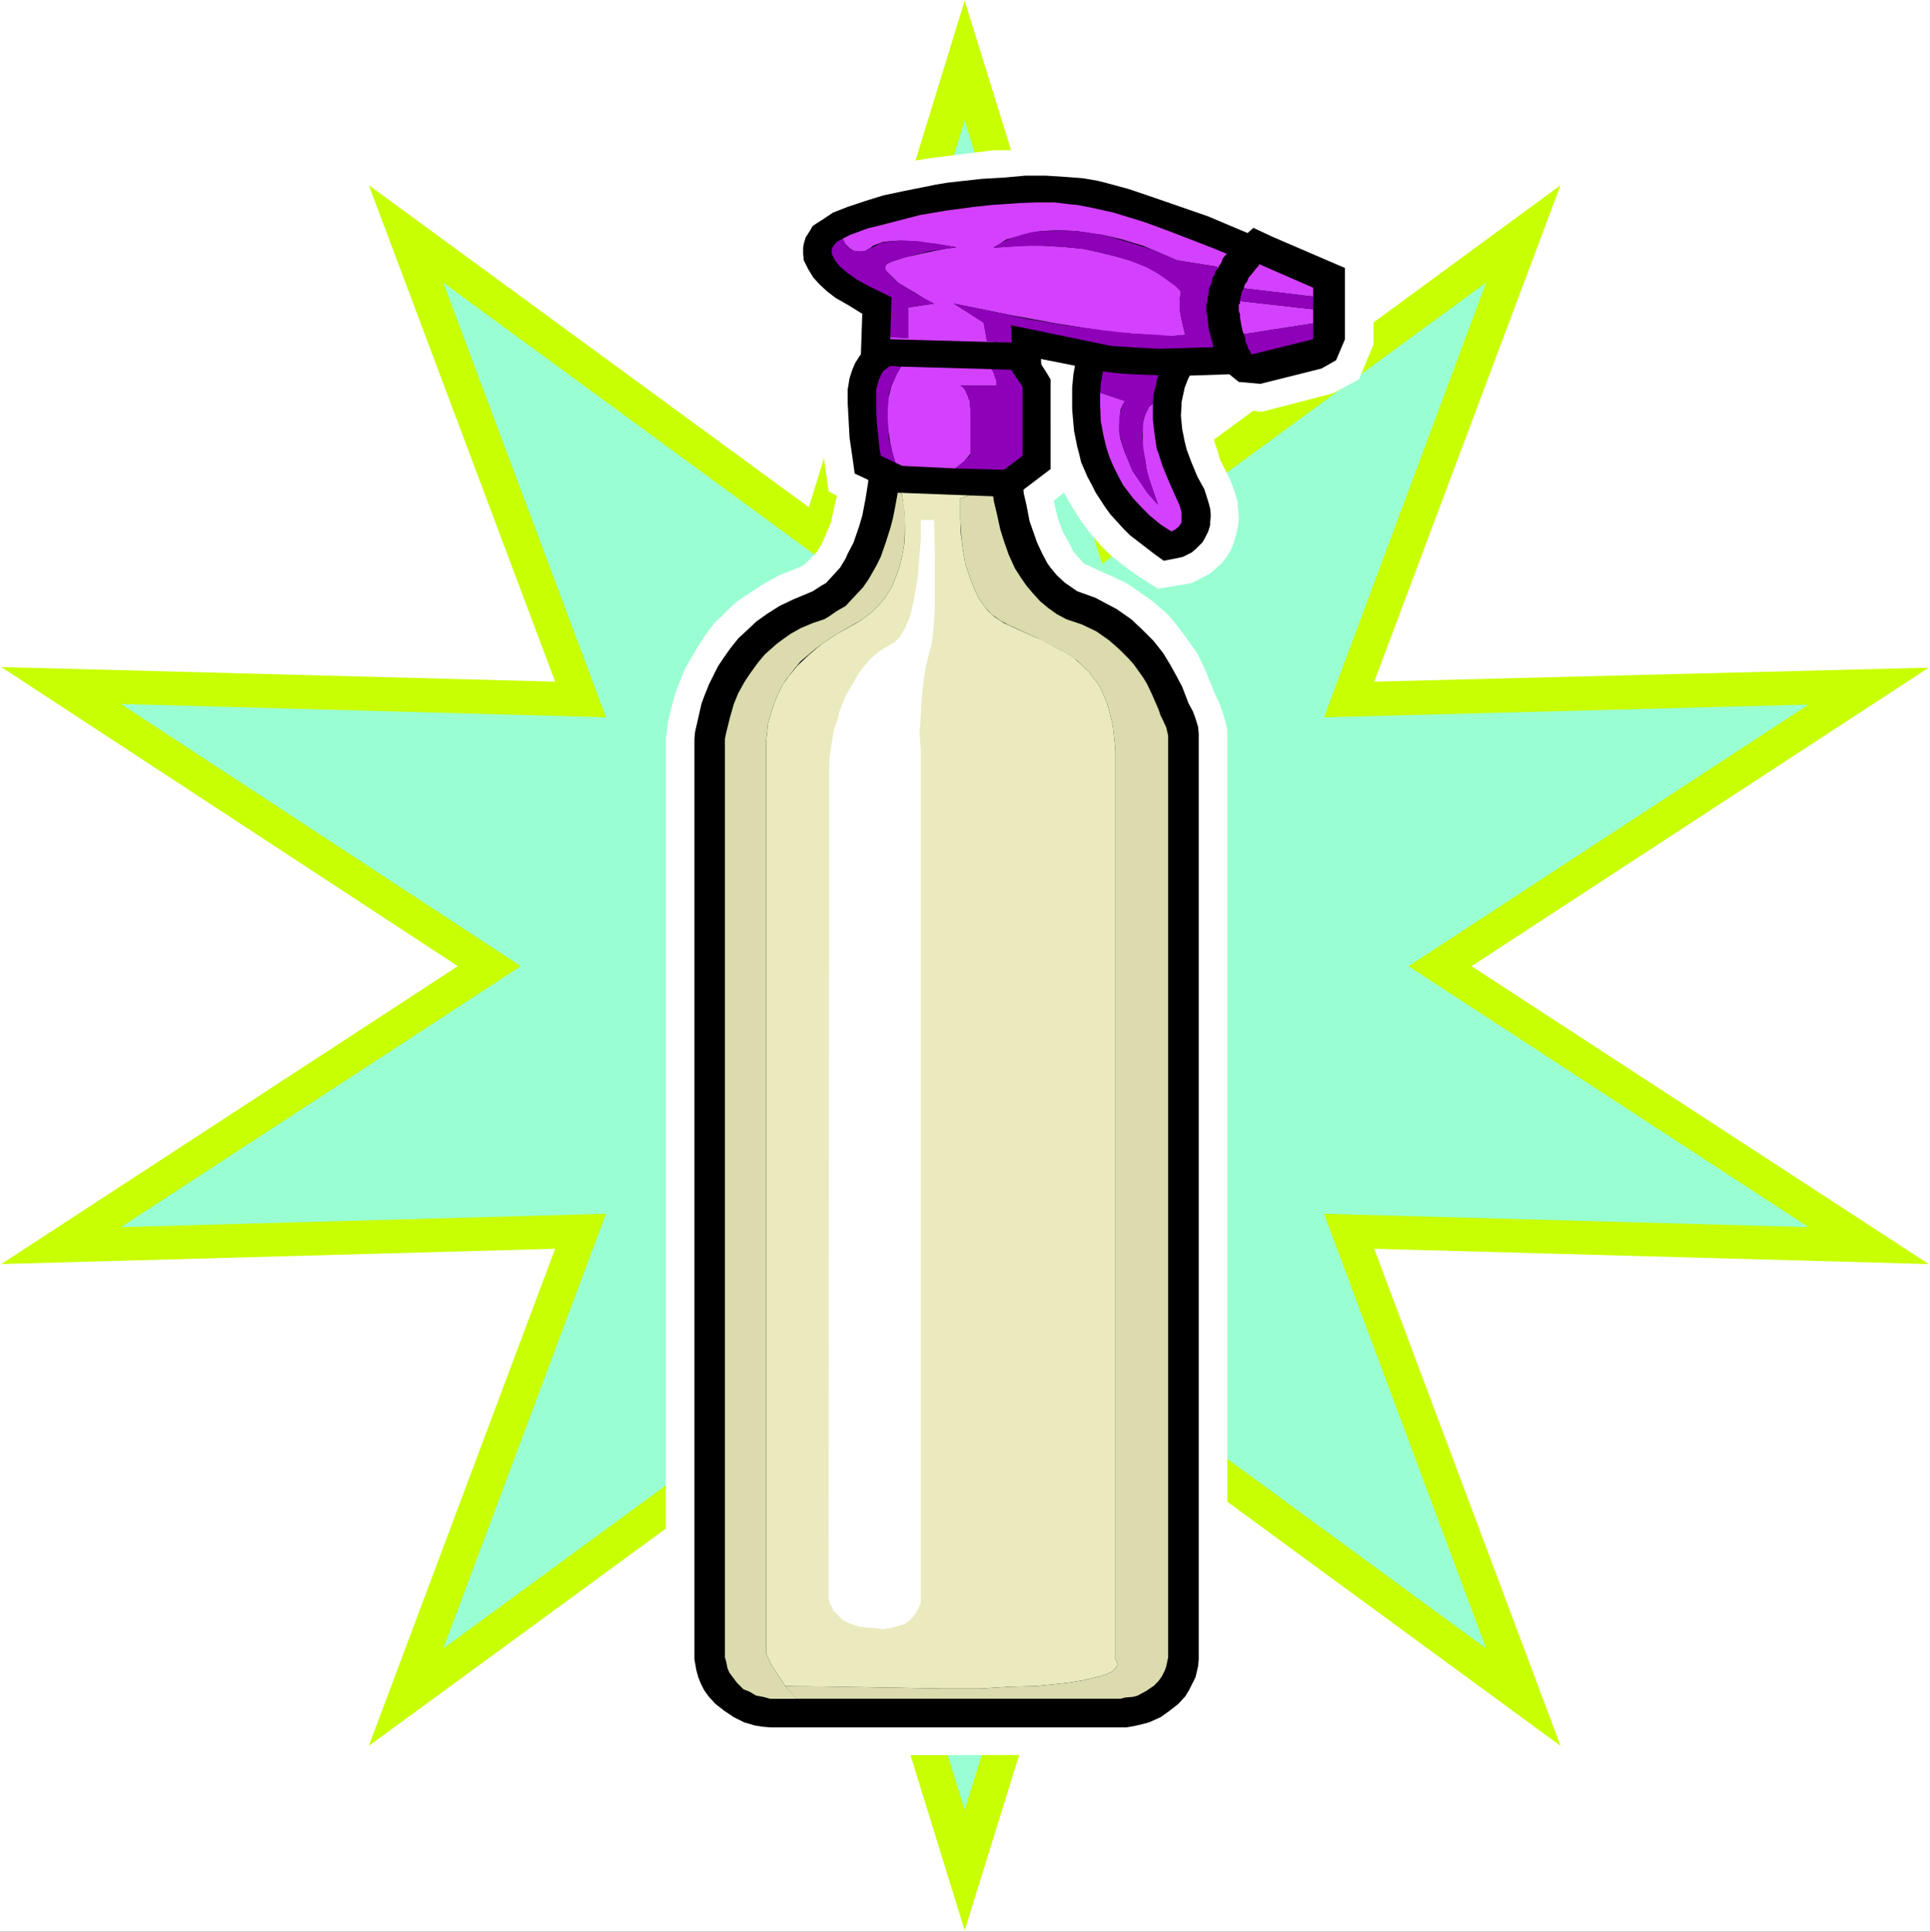 <?xml version="1.0" encoding="UTF-8" standalone="no"?>
<svg
   version="1.0"
   width="129.724mm"
   height="129.808mm"
   id="svg31"
   sodipodi:docname="Spray Bottle 5.wmf"
   xmlns:inkscape="http://www.inkscape.org/namespaces/inkscape"
   xmlns:sodipodi="http://sodipodi.sourceforge.net/DTD/sodipodi-0.dtd"
   xmlns="http://www.w3.org/2000/svg"
   xmlns:svg="http://www.w3.org/2000/svg">
  <rect width="100%" height="100%" fill="#333333" stroke="none"/>
  <sodipodi:namedview
     id="namedview31"
     pagecolor="#ffffff"
     bordercolor="#000000"
     borderopacity="0.25"
     inkscape:showpageshadow="2"
     inkscape:pageopacity="0.0"
     inkscape:pagecheckerboard="0"
     inkscape:deskcolor="#d1d1d1"
     inkscape:document-units="mm" />
  <defs
     id="defs1">
    <pattern
       id="WMFhbasepattern"
       patternUnits="userSpaceOnUse"
       width="6"
       height="6"
       x="0"
       y="0" />
  </defs>
  <path
     style="fill:#ffffff;fill-opacity:1;fill-rule:evenodd;stroke:none"
     d="M 0,490.614 H 490.294 V 0 H 0 Z"
     id="path1" />
  <path
     style="fill:#c8ff02;fill-opacity:1;fill-rule:evenodd;stroke:none"
     d="m 245.066,0.162 39.902,128.675 111.467,-81.796 -47.333,126.089 140.869,-3.556 -116.152,75.815 116.152,75.653 -140.869,-3.88 47.333,126.25 -111.467,-81.634 -39.902,128.513 L 205.326,361.777 93.697,443.411 141.03,317.161 0.323,321.041 116.314,245.388 0.323,169.411 141.03,173.129 93.697,47.041 205.487,128.837 Z"
     id="path2" />
  <path
     style="fill:#99ffd2;fill-opacity:1;fill-rule:evenodd;stroke:none"
     d="M 245.066,30.552 279.96,143.224 377.534,71.773 336.34,182.182 459.438,178.949 357.826,245.388 459.438,311.665 336.34,308.27 377.534,418.679 279.96,347.229 245.066,459.738 210.172,347.229 112.598,418.679 153.954,308.27 30.694,311.665 132.307,245.388 30.694,178.787 153.954,182.182 112.598,71.773 210.172,143.224 Z"
     id="path3" />
  <path
     style="fill:#ffffff;fill-opacity:1;fill-rule:evenodd;stroke:none"
     d="m 344.74,61.913 -27.948,-12.447 -1.454,1.455 -8.4,-3.233 -6.623,-2.425 -11.147,-3.718 -6.462,-1.617 -4.039,-1.132 -4.2,-0.647 h -2.423 l -5.008,-0.323 h -2.746 l -5.654,0.323 h -6.139 l -9.208,1.132 -6.462,0.808 -6.139,0.97 -5.816,1.293 -5.654,1.455 -5.331,1.778 -2.262,1.132 -4.362,1.94 -3.554,2.263 -1.615,1.132 -1.292,1.132 -0.969,1.455 -0.969,1.617 -0.808,1.617 -0.646,1.617 -0.323,1.778 -0.323,1.778 v 1.778 l 0.323,1.778 0.808,2.91 1.131,2.425 1.615,2.586 2.585,2.748 2.1,1.94 3.716,2.425 2.746,1.778 -0.162,4.365 -0.969,1.94 -0.969,1.778 -0.646,2.263 -0.646,3.556 -0.162,2.748 v 4.688 2.91 l 0.646,5.658 1.615,11.477 2.1,1.132 -0.808,3.395 -0.646,3.233 -1.292,3.071 -1.131,2.586 -1.292,2.101 -1.615,1.617 -1.454,1.455 -1.131,0.647 -5.008,1.94 -3.877,2.101 -3.716,2.425 -3.392,2.263 -1.454,1.293 -2.746,2.748 -1.292,1.132 -2.262,2.91 -1.777,2.748 -2.423,4.041 -1.454,2.586 -0.969,2.425 -1.292,3.395 -0.969,3.556 -0.969,4.041 -0.162,1.94 -0.323,1.617 v 234.557 l 0.323,1.293 0.323,2.586 0.323,1.132 0.646,2.425 1.292,2.263 1.131,2.101 1.615,1.94 1.615,1.94 1.939,1.778 3.069,2.101 2.423,1.293 3.554,1.617 2.585,0.808 1.454,0.162 2.585,0.485 3.069,0.162 88.528,-0.162 2.746,-0.323 1.292,-0.162 3.877,-0.97 3.716,-1.617 2.262,-1.293 3.231,-2.101 1.777,-1.778 1.777,-1.94 1.454,-1.94 1.777,-3.395 0.969,-2.263 0.646,-2.263 0.485,-1.293 0.162,-2.586 v -234.88 -1.455 l -0.485,-2.101 -0.646,-2.263 -0.808,-2.263 -1.292,-2.748 -1.454,-3.556 -0.808,-2.101 -2.1,-4.365 -3.069,-4.365 -2.585,-3.395 -1.939,-2.263 -3.716,-3.233 -3.877,-2.748 -2.908,-1.94 -3.392,-1.617 -3.392,-1.455 -2.585,-1.293 -1.292,-0.485 -1.292,-1.455 -1.454,-1.617 -1.131,-2.263 -1.615,-2.91 -1.131,-3.071 -0.323,-1.293 -0.808,-3.395 2.585,-2.101 2.423,4.203 1.777,2.748 2.1,2.91 2.908,3.395 2.585,2.586 3.877,3.071 3.392,2.425 4.846,3.071 6.785,-1.132 1.777,-0.323 1.939,-0.97 2.746,-1.455 1.454,-1.293 1.454,-1.293 1.292,-1.617 1.131,-1.94 0.646,-1.617 0.646,-2.263 0.485,-2.263 0.162,-1.778 -0.162,-1.94 -0.162,-2.263 -0.646,-2.263 -1.131,-3.071 -2.746,-5.496 -0.485,-1.94 -0.808,-2.263 -0.808,-3.071 -0.162,-1.94 -0.162,-1.94 v -2.101 l 0.162,-1.132 h 2.262 l 1.777,1.293 8.885,1.132 18.093,-4.688 6.623,-3.556 3.716,-8.891 V 63.691 Z"
     id="path4" />
  <path
     style="fill:#000000;fill-opacity:1;fill-rule:evenodd;stroke:none"
     d="m 301.931,178.625 -1.615,-4.203 -1.454,-2.748 -1.615,-2.91 -1.777,-2.91 -2.423,-3.071 -2.746,-2.748 -2.908,-2.748 -3.716,-2.586 -2.746,-1.455 -2.746,-1.455 -4.523,-1.617 -2.1,-1.455 -0.969,-0.647 -2.1,-1.94 -1.615,-1.94 -0.808,-1.132 -1.292,-2.425 -1.292,-2.748 -0.969,-2.748 -0.969,-2.748 -0.808,-4.203 -0.646,-2.748 -0.646,-5.335 -0.162,-3.233 v -2.748 l 0.162,-7.598 h -38.771 l 0.162,9.376 v 3.233 l -0.323,3.556 -0.646,4.041 -0.808,4.203 -0.808,2.748 -1.454,4.203 -1.454,2.748 -0.485,1.132 -1.454,2.425 -1.777,1.94 -1.777,1.94 -1.131,0.647 -2.262,1.455 -5.008,2.101 -3.392,1.617 -3.069,1.94 -2.746,1.94 -2.423,2.263 -2.262,2.101 -1.939,2.425 -1.615,2.263 -1.615,2.425 -2.262,4.526 -1.292,3.233 -0.646,1.778 -1.131,5.011 -0.485,2.101 -0.162,1.778 V 421.427 l 0.485,2.748 0.485,1.778 0.646,1.617 0.808,1.617 1.131,1.617 1.777,1.94 2.262,1.778 2.423,1.617 2.585,1.293 2.746,0.808 2.1,0.323 1.939,0.162 h 1.292 86.912 2.1 l 1.939,-0.323 2.1,-0.485 1.777,-0.485 2.908,-1.293 2.262,-1.617 2.262,-1.778 1.777,-1.94 0.969,-1.617 0.808,-1.617 0.808,-1.617 0.646,-2.748 0.162,-1.778 V 186.385 l -0.162,-1.778 -0.646,-2.101 -0.646,-1.778 z"
     id="path5" />
  <path
     style="fill:#eaeabe;fill-opacity:1;fill-rule:evenodd;stroke:none"
     d="m 217.28,158.419 -4.685,2.586 -3.877,2.586 -3.231,2.748 -2.908,2.748 -2.262,2.748 -1.292,1.778 -0.485,0.808 -1.454,3.071 -0.969,2.91 -0.969,3.233 -0.485,4.526 v 1.132 230.677 l 1.131,2.586 2.1,3.233 1.615,2.425 11.793,0.162 10.016,0.162 18.578,0.323 h 9.047 l 7.916,-0.485 6.462,-0.162 7.754,-0.808 4.039,-0.647 4.2,-0.97 1.939,-0.647 1.292,-0.647 0.808,-0.808 0.323,-0.485 0.323,-0.485 -0.323,-0.808 -0.323,-0.323 V 190.911 l -0.162,-2.263 -0.485,-4.365 -0.969,-3.88 -0.485,-1.778 -1.292,-3.071 -0.646,-1.293 -1.777,-2.425 -0.808,-1.132 -2.1,-1.94 -1.939,-1.778 -2.1,-1.293 -3.716,-1.94 -2.1,-1.132 -7.27,-3.233 -2.423,-1.132 -2.262,-1.455 -0.969,-0.808 -0.808,-0.808 -0.808,-0.97 -1.615,-2.263 -1.131,-2.425 -0.969,-2.425 -1.292,-3.88 -0.646,-3.88 -0.485,-3.718 -0.162,-3.556 v -4.526 -0.97 l 8.077,-2.586 -0.323,-4.041 -0.162,-4.365 v -1.617 h -22.94 v 3.233 l -0.162,3.395 -0.323,4.365 0.969,0.485 0.162,0.808 0.485,3.718 0.162,3.233 v 2.425 l -0.162,2.586 -0.485,2.748 -0.646,2.748 -0.969,2.748 -1.131,2.748 -1.615,2.586 -2.1,2.425 -1.131,1.132 -1.292,0.97 -1.454,1.132 z"
     id="path6" />
  <path
     style="fill:#dbdbae;fill-opacity:1;fill-rule:evenodd;stroke:none"
     d="M 296.761,420.295 V 186.87 l -0.485,-2.101 -0.808,-1.778 -0.646,-1.293 -0.485,-1.455 -1.615,-3.718 -1.292,-2.748 -0.969,-1.617 -2.423,-3.395 -1.292,-1.455 -2.423,-2.425 -2.585,-2.263 -3.231,-2.263 -3.716,-1.778 -3.877,-1.293 -2.423,-1.293 -2.262,-1.617 -1.939,-1.617 -1.777,-1.94 -1.777,-2.101 -1.454,-2.101 -1.454,-2.263 -1.615,-3.556 -1.292,-3.718 -0.808,-2.586 -0.808,-3.718 -0.808,-3.395 -0.485,-3.395 -8.077,2.586 v 3.718 1.778 l 0.323,4.688 0.323,2.586 0.646,3.88 1.292,3.88 0.969,2.425 1.131,2.425 1.615,2.263 1.615,1.778 2.262,1.617 2.1,1.132 7.108,3.233 2.423,1.293 3.554,1.778 2.262,1.293 2.1,1.455 0.969,0.97 2.1,1.94 0.808,1.132 1.777,2.425 0.646,1.293 1.292,3.071 0.485,1.778 0.969,3.88 0.485,4.365 0.162,2.263 v 230.677 l 0.323,0.323 0.323,0.808 -0.323,0.485 -0.323,0.485 -0.808,0.808 -1.292,0.647 -1.939,0.647 -4.2,0.97 -4.039,0.647 -7.754,0.808 -6.462,0.162 -7.916,0.485 h -9.047 l -18.578,-0.323 -18.255,-0.323 h -3.554 l 2.1,2.425 0.808,0.808 h 82.227 l 1.292,-0.323 1.939,-0.162 1.131,-0.323 2.1,-1.132 1.939,-1.293 1.292,-1.293 0.808,-1.132 0.808,-1.617 0.323,-0.97 0.485,-2.263 z"
     id="path7" />
  <path
     style="fill:#dbdbae;fill-opacity:1;fill-rule:evenodd;stroke:none"
     d="m 199.51,428.216 -1.615,-2.425 -2.1,-3.233 -1.131,-2.586 v -230.677 -1.132 l 0.485,-4.526 0.969,-3.233 0.969,-2.91 1.454,-3.071 1.131,-1.778 2.262,-2.91 1.454,-1.778 3.069,-2.586 2.262,-1.778 3.877,-2.586 6.3,-3.556 1.454,-1.132 1.292,-0.97 1.131,-1.132 2.1,-2.425 1.615,-2.586 1.131,-2.748 0.969,-2.748 0.646,-2.748 0.485,-2.748 0.162,-3.88 v -2.263 l -0.162,-2.91 -0.485,-2.91 -0.162,-0.808 -0.969,-0.485 -0.808,4.365 -0.485,2.425 -0.646,2.425 -1.131,3.556 -1.292,3.718 -1.131,2.263 -1.939,3.395 -1.454,2.101 -2.585,2.748 -1.777,1.94 -2.262,1.293 -2.1,1.455 -1.131,0.647 -2.908,0.97 -3.069,1.293 -2.585,1.455 -2.262,1.617 -1.292,0.97 -2.908,2.586 -1.777,2.101 -2.1,2.91 -1.292,1.94 -1.615,2.91 -1.131,2.748 -0.969,3.395 -0.969,3.88 -0.323,1.617 v 233.264 l 0.323,1.132 0.323,1.617 0.485,1.132 0.969,1.293 0.969,1.293 1.615,1.617 1.615,0.647 1.615,0.97 1.777,0.323 1.777,0.485 h 1.454 5.331 l -1.615,-1.778 z"
     id="path8" />
  <path
     style="fill:#000000;fill-opacity:1;fill-rule:evenodd;stroke:none"
     d="m 306.292,89.879 15.185,-14.549 -44.91,6.143 -2.423,6.466 -0.646,2.586 -0.808,4.526 -0.323,3.395 v 1.94 3.556 l 0.323,3.718 0.162,1.778 0.808,4.041 0.485,1.778 0.485,2.101 1.615,3.718 1.131,2.101 0.969,1.94 2.423,3.718 1.292,1.778 3.231,3.556 1.777,1.778 2.1,1.617 4.2,3.233 2.262,1.617 3.392,-0.647 1.454,-0.323 2.262,-1.132 0.969,-0.808 1.777,-1.778 0.646,-1.132 0.808,-1.617 0.485,-1.617 v -0.808 l 0.162,-1.617 -0.162,-1.778 -0.485,-1.778 -0.969,-3.071 -1.777,-3.233 -1.615,-3.88 -1.131,-3.071 -0.485,-1.94 -0.646,-3.233 -0.323,-3.395 0.162,-2.425 v -0.97 l 0.808,-3.718 0.808,-2.101 1.131,-2.263 1.454,-2.101 0.969,-1.132 z"
     id="path9" />
  <path
     style="fill:#d341ff;fill-opacity:1;fill-rule:evenodd;stroke:none"
     d="m 280.445,92.465 14.862,0.647 0.162,-0.647 0.162,-0.323 0.323,-0.485 0.323,-0.323 0.323,-0.485 0.162,-0.323 0.162,-0.485 0.323,-0.323 -15.67,-0.97 -0.323,0.323 v 0.162 l -0.162,0.485 v 0.647 l -0.162,0.323 -0.162,0.647 v 0.647 z"
     id="path10" />
  <path
     style="fill:#d341ff;fill-opacity:1;fill-rule:evenodd;stroke:none"
     d="m 294.176,128.19 -2.746,-3.071 -1.939,-2.91 -1.777,-2.586 -1.131,-2.748 -0.969,-2.263 -0.969,-3.071 -0.323,-2.101 v -1.455 l 0.162,-2.263 0.162,-1.617 0.485,-1.132 0.646,-1.132 -6.3,-2.101 v 3.071 l 0.162,4.203 0.646,3.395 0.808,3.395 0.808,2.425 0.969,2.263 1.131,2.263 1.292,2.425 2.585,3.395 2.1,2.263 2.1,2.101 2.746,2.263 2.746,1.778 0.969,-0.485 0.969,-0.808 0.646,-0.97 v -1.132 -1.455 l -0.485,-1.778 -0.969,-2.101 -1.777,-4.041 -1.615,-3.88 -0.969,-3.071 -0.485,-1.293 -0.485,-3.233 -0.485,-4.041 v -3.395 -0.808 l -0.323,0.323 -0.646,0.485 -0.808,1.617 -0.323,0.808 -0.485,1.94 v 2.101 1.94 2.263 l 0.646,2.91 0.485,3.233 1.131,3.395 z"
     id="path11" />
  <path
     style="fill:#8f00b9;fill-opacity:1;fill-rule:evenodd;stroke:none"
     d="m 281.899,87.777 h -0.162 v 0.162 0.162 0.162 l -0.162,0.323 v 0.162 l 15.67,0.97 0.485,-0.647 0.485,-0.485 0.323,-0.647 0.323,-0.647 0.646,-0.647 0.646,-0.485 0.323,-0.485 0.646,-0.647 z"
     id="path12" />
  <path
     style="fill:#8f00b9;fill-opacity:1;fill-rule:evenodd;stroke:none"
     d="m 279.476,99.739 6.3,2.101 -0.646,1.132 -0.485,1.617 -0.323,1.778 v 1.617 l 0.162,2.586 0.485,1.94 0.646,2.101 0.969,2.263 1.131,2.748 1.777,2.586 1.939,2.91 2.746,3.071 -2.1,-6.143 -0.808,-2.91 -0.485,-3.233 -0.485,-3.071 -0.162,-2.101 0.162,-1.94 0.162,-2.101 0.323,-0.97 0.646,-1.617 0.485,-0.808 0.646,-0.485 0.323,-0.323 0.162,-2.425 0.646,-2.263 0.162,-1.293 0.969,-2.425 0.485,-0.97 -14.862,-0.647 -0.162,1.455 -0.646,3.556 z"
     id="path13" />
  <path
     style="fill:#000000;fill-opacity:1;fill-rule:evenodd;stroke:none"
     d="m 328.424,63.853 -11.147,-4.526 -10.339,-4.365 -12.116,-4.203 -8.077,-2.748 -5.977,-1.617 -1.939,-0.485 -3.716,-0.647 -4.362,-0.323 -5.008,-0.323 h -5.331 l -5.331,0.485 -5.654,0.323 -8.724,0.97 -2.908,0.485 -8.077,1.617 -5.331,1.132 -4.685,1.455 -4.362,1.455 -3.716,1.455 -2.908,1.94 -1.292,0.808 -0.969,0.647 -0.646,1.132 -1.131,1.778 -0.485,1.617 -0.162,0.97 v 1.617 l 0.162,1.617 0.485,0.97 0.646,1.293 1.292,2.101 1.615,1.778 1.939,1.778 2.1,1.617 3.392,1.94 3.392,2.101 -0.646,18.752 v 4.688 l 7.754,18.913 30.532,-1.293 8.4,-14.872 -0.646,-14.71 16.316,3.233 2.585,0.323 4.2,0.323 8.4,0.323 h 6.785 l 9.531,-0.323 15.508,-0.808 4.523,-13.255 V 65.954 Z"
     id="path14" />
  <path
     style="fill:#d341ff;fill-opacity:1;fill-rule:evenodd;stroke:none"
     d="m 214.049,60.62 0.646,1.293 1.131,1.132 0.969,0.647 1.131,0.162 h 1.131 l 0.808,-0.162 1.131,-0.647 0.808,-0.647 1.292,-0.485 1.292,-0.485 1.777,-0.162 2.423,-0.162 3.716,0.162 3.554,0.485 1.777,0.162 4.846,0.808 0.485,0.162 -2.1,0.162 -6.462,1.293 -4.362,0.97 -3.554,1.132 -1.292,0.647 -0.323,0.647 v 0.323 l 0.162,0.647 1.131,1.132 1.939,1.94 3.231,1.94 5.331,3.233 0.646,0.162 -6.623,0.97 v 7.759 l -3.392,-0.162 h -1.131 v 3.233 l -0.323,0.323 2.1,1.132 1.292,0.808 0.485,0.323 -1.615,2.91 -1.292,2.586 -0.646,1.778 -0.485,1.94 v 0.97 l 5.331,13.255 15.508,-0.647 v -10.346 l -0.162,-2.101 -0.485,-1.293 -0.646,-1.455 -0.646,-0.808 -0.646,-0.323 h 9.208 v -1.455 l -0.485,-1.455 -0.808,-1.293 -0.969,-1.293 -0.969,-0.97 h 7.431 l -0.323,-4.365 -6.3,-0.485 -0.808,-4.688 -7.593,-4.85 14.378,2.91 11.47,2.101 7.108,1.132 7.431,1.132 6.947,0.485 6.3,0.485 h 1.777 l 3.392,-0.323 -0.323,-1.132 -0.646,-2.748 -0.485,-2.586 V 76.3 l 0.323,-2.263 -1.615,-1.778 -2.908,-1.94 -2.908,-1.94 -2.585,-1.132 -3.069,-1.132 -3.392,-0.97 -3.877,-0.97 -4.362,-0.97 -5.008,-0.485 -5.331,-0.323 h -5.977 l -3.231,0.323 -3.392,0.162 0.969,-0.485 2.423,-1.617 2.585,-0.647 2.423,-0.647 2.585,-0.647 1.454,-0.162 3.069,-0.162 h 1.777 l 3.877,0.162 4.2,0.647 2.423,0.323 4.846,1.132 5.331,1.617 2.746,1.132 5.977,2.586 10.177,1.617 3.716,20.368 h 2.262 l -1.131,-3.071 9.693,-1.293 1.454,-3.88 v -2.263 l -11.793,-1.132 2.262,-3.233 9.531,0.97 v -3.88 l -7.27,-3.233 -9.693,-4.041 -11.308,-4.365 -6.139,-2.263 -7.916,-2.425 -5.816,-1.293 -3.392,-0.647 -1.777,-0.162 -4.039,-0.485 h -4.362 l -4.362,0.162 -7.108,0.485 -4.523,0.485 -7.27,0.97 -6.623,1.132 -8.077,2.101 -5.169,1.293 -4.362,1.617 z"
     id="path15" />
  <path
     style="fill:#8f00b9;fill-opacity:1;fill-rule:evenodd;stroke:none"
     d="m 299.023,66.116 -5.977,-2.586 -5.493,-1.778 -5.008,-1.455 -2.423,-0.647 -4.362,-0.647 -2.262,-0.323 -3.877,-0.162 -3.392,0.162 h -1.454 l -2.908,0.323 -2.423,0.647 -2.908,0.97 -2.262,1.132 -1.131,0.647 -0.808,0.485 3.392,-0.162 6.139,-0.323 h 3.069 l 5.331,0.323 5.008,0.485 4.362,0.97 3.877,0.97 3.392,0.97 4.362,1.778 3.231,1.778 1.777,1.293 2.423,1.778 1.292,1.293 -0.323,2.263 v 2.263 l 0.485,2.586 0.646,2.748 0.323,1.132 -3.392,0.323 -3.877,-0.323 -6.3,-0.323 -7.27,-0.808 -9.693,-1.293 -9.693,-1.617 -8.239,-1.778 -10.339,-2.101 7.593,4.85 0.808,4.688 6.3,0.485 -0.162,-4.526 25.04,5.173 1.454,0.162 5.169,0.323 5.977,0.323 10.662,-0.323 7.754,-0.162 -3.716,-20.368 z"
     id="path16" />
  <path
     style="fill:#8f00b9;fill-opacity:1;fill-rule:evenodd;stroke:none"
     d="m 230.689,78.078 6.623,-0.97 -4.846,-2.586 -3.231,-2.101 -1.777,-1.132 -1.292,-1.455 -1.131,-1.132 -0.162,-0.647 0.162,-0.808 0.162,-0.162 1.292,-0.647 3.554,-1.132 5.816,-1.455 6.623,-0.97 h 0.485 l -0.485,-0.162 -4.846,-0.808 -4.362,-0.647 -3.716,-0.162 -2.746,0.162 -1.615,0.162 -1.454,0.323 -1.292,0.647 -1.615,0.808 -0.969,0.485 -0.808,0.162 h -0.808 l -1.131,-0.162 -0.808,-0.162 -1.292,-1.132 -0.485,-0.97 -0.485,-0.808 -1.454,0.808 -0.808,0.97 -0.323,0.485 -0.162,0.323 v 0.647 0.485 l 0.162,0.485 0.646,1.293 1.292,1.617 1.939,1.617 2.262,1.617 3.231,1.778 5.654,2.748 -0.323,10.184 3.877,0.162 h 0.646 z"
     id="path17" />
  <path
     style="fill:#8f00b9;fill-opacity:1;fill-rule:evenodd;stroke:none"
     d="m 253.144,97.961 h -9.208 0.162 l 0.162,0.162 0.323,0.162 0.162,0.162 0.323,0.323 0.162,0.323 0.162,0.485 0.323,0.323 0.162,0.647 0.162,0.808 0.323,0.485 v 1.132 l 0.162,0.97 v 0.97 9.376 l 5.816,-0.323 5.493,-9.699 -0.485,-12.771 h -7.431 v 0.162 l 0.323,0.323 0.485,0.162 0.162,0.323 0.323,0.485 0.323,0.162 0.323,0.647 0.162,0.323 0.323,0.647 0.323,0.323 0.162,0.647 0.323,0.808 v 0.162 0.485 0.323 z"
     id="path18" />
  <path
     style="fill:#8f00b9;fill-opacity:1;fill-rule:evenodd;stroke:none"
     d="m 225.842,89.232 v 2.263 2.101 l -0.162,1.94 v 1.778 1.455 1.293 1.132 0.485 -0.97 l 0.485,-0.97 V 98.769 l 0.485,-0.97 0.162,-0.808 0.485,-0.97 0.323,-0.647 0.485,-0.97 0.485,-1.132 0.646,-0.97 0.485,-0.647 V 91.495 l -0.485,-0.323 -0.323,-0.323 -0.485,-0.162 -0.485,-0.323 -0.485,-0.323 -0.646,-0.323 -0.323,-0.162 z"
     id="path19" />
  <path
     style="fill:#8f00b9;fill-opacity:1;fill-rule:evenodd;stroke:none"
     d="m 315.177,88.1 1.615,-0.162 h 1.292 1.292 0.969 l 0.808,-0.162 h 0.808 0.162 0.162 l 1.454,-4.041 -9.693,1.293 z"
     id="path20" />
  <path
     style="fill:#8f00b9;fill-opacity:1;fill-rule:evenodd;stroke:none"
     d="m 313.4,76.461 11.793,1.132 v -3.395 l -9.531,-0.97 z"
     id="path21" />
  <path
     style="fill:#000000;fill-opacity:1;fill-rule:evenodd;stroke:none"
     d="m 265.906,94.728 -4.846,-7.598 -34.894,-0.97 -1.454,0.162 -1.939,0.647 -1.777,0.97 -1.292,0.97 -1.292,1.455 -1.131,1.778 -0.646,1.455 -0.808,2.425 -0.485,2.91 v 3.395 l 0.323,5.981 0.162,2.91 0.808,5.496 0.485,3.556 10.339,4.85 30.048,1.132 9.37,-7.113 V 96.345 Z"
     id="path22" />
  <path
     style="fill:#d341ff;fill-opacity:1;fill-rule:evenodd;stroke:none"
     d="m 246.52,115.258 v -11.316 l -0.162,-2.101 -0.485,-1.293 -0.646,-1.455 -0.646,-0.808 -0.646,-0.323 h 9.208 v -1.293 l -0.808,-2.263 -0.485,-0.647 -22.94,-0.647 -0.969,1.617 -1.454,3.233 -0.646,2.425 -0.323,2.101 -0.323,2.748 0.485,4.041 0.485,3.233 0.485,2.263 0.808,2.748 1.777,0.808 13.408,0.647 2.262,-1.778 z"
     id="path23" />
  <path
     style="fill:#8f00b9;fill-opacity:1;fill-rule:evenodd;stroke:none"
     d="m 243.935,97.961 h 0.162 l 0.162,0.162 0.323,0.162 0.162,0.162 0.323,0.323 0.162,0.323 0.162,0.485 0.323,0.323 0.162,0.647 0.162,0.808 0.323,0.485 v 1.132 l 0.162,0.97 v 0.97 10.346 0.323 l -0.162,0.162 -0.485,0.485 -0.485,0.323 -0.485,0.647 -0.646,0.485 -0.808,0.647 -0.808,0.647 12.439,0.323 4.685,-3.556 V 98.284 l -2.908,-4.365 -5.008,-0.162 0.162,0.323 0.323,0.323 0.162,0.647 0.162,0.485 0.162,0.485 0.323,0.647 v 0.647 0.647 z"
     id="path24" />
  <path
     style="fill:#8f00b9;fill-opacity:1;fill-rule:evenodd;stroke:none"
     d="m 225.681,101.679 0.162,-1.94 0.646,-1.778 1.454,-3.233 0.969,-1.617 -2.423,-0.162 -0.646,0.162 -0.808,0.647 -0.646,0.485 -0.485,0.808 -0.646,1.455 -0.646,2.263 v 3.071 2.91 l 0.162,2.748 0.646,6.304 0.323,1.94 3.716,1.778 -0.808,-2.748 -0.808,-3.233 -0.162,-2.263 -0.162,-3.233 v -1.778 z"
     id="path25" />
  <path
     style="fill:#000000;fill-opacity:1;fill-rule:evenodd;stroke:none"
     d="m 337.148,66.116 -13.893,-5.981 -4.846,-2.263 -4.362,3.88 -0.323,0.647 -0.969,0.808 -0.646,0.97 -0.808,0.647 -0.646,0.808 -0.485,1.293 -0.323,0.323 -0.323,0.647 -0.323,0.485 -0.485,0.647 -0.162,0.808 -0.485,0.647 -0.162,0.647 -0.162,0.808 -0.323,0.808 -0.323,0.485 v 0.808 l -0.162,0.808 -0.162,0.808 v 0.808 l -0.323,0.808 v 0.808 0.808 0.647 l 0.323,0.808 v 0.647 l 0.162,1.293 0.162,1.455 0.323,1.132 0.323,1.293 0.323,1.132 0.162,0.97 0.485,1.293 0.485,0.808 0.323,0.808 0.323,0.808 0.485,0.97 0.162,0.647 4.2,3.395 5.493,0.485 15.508,-3.88 3.716,-2.101 2.262,-5.335 V 73.067 68.055 Z"
     id="path26" />
  <path
     style="fill:#d341ff;fill-opacity:1;fill-rule:evenodd;stroke:none"
     d="m 315.985,73.228 17.609,2.101 V 73.067 l -13.731,-5.981 v 0.162 l -0.323,0.485 -0.323,0.323 -0.646,0.808 -0.646,0.808 -0.808,0.97 -0.162,0.647 -0.485,0.647 -0.323,0.485 z"
     id="path27" />
  <path
     style="fill:#d341ff;fill-opacity:1;fill-rule:evenodd;stroke:none"
     d="m 314.693,78.078 v 0.808 l 0.323,0.97 v 0.808 l 0.162,0.97 0.162,0.97 0.162,0.647 0.162,0.808 0.323,0.808 17.609,-2.748 v -3.556 l -18.578,-2.101 v 0.323 0.162 0.162 l -0.323,0.162 v 0.162 0.162 0.323 z"
     id="path28" />
  <path
     style="fill:#8f00b9;fill-opacity:1;fill-rule:evenodd;stroke:none"
     d="m 317.924,90.04 15.67,-3.88 v -4.041 l -17.609,2.748 0.323,0.97 0.162,1.132 0.485,0.97 0.162,0.647 0.485,0.647 0.162,0.485 0.162,0.162 z"
     id="path29" />
  <path
     style="fill:#8f00b9;fill-opacity:1;fill-rule:evenodd;stroke:none"
     d="m 315.016,76.461 18.578,2.101 v -3.233 l -17.609,-2.101 -0.323,0.485 -0.162,0.323 -0.162,0.485 v 0.323 l -0.162,0.485 v 0.323 l -0.162,0.485 z"
     id="path30" />
  <path
     style="fill:#ffffff;fill-opacity:1;fill-rule:evenodd;stroke:none"
     d="m 237.312,132.07 0.162,9.376 v 11.154 2.748 l -0.485,5.819 -0.323,2.425 -0.808,3.071 -0.646,2.586 -0.485,2.91 -0.646,5.658 -0.162,4.041 -0.323,4.365 0.323,4.203 v 1.94 213.704 1.132 l -0.808,1.617 -0.646,1.132 -0.646,0.808 -0.808,0.808 -1.292,0.97 -1.292,0.323 -1.615,0.485 -0.646,0.162 -1.939,0.323 -1.939,-0.323 -1.939,-0.162 -1.939,-0.162 -2.423,-0.808 -1.777,-0.808 -1.131,-1.132 -1.454,-1.455 -0.323,-0.97 -0.485,-0.647 -0.323,-1.617 0.162,-212.734 0.485,-3.395 0.646,-4.041 1.131,-3.395 0.323,-1.455 1.454,-3.718 1.292,-2.263 2.262,-3.88 1.777,-2.263 0.969,-1.132 2.423,-2.101 1.292,-0.808 2.585,-1.455 1.292,-1.293 1.131,-1.94 0.969,-2.101 0.646,-1.778 0.485,-2.101 0.808,-4.041 0.485,-3.071 0.485,-5.658 0.323,-4.041 v -5.011 z"
     id="path31" />
</svg>

